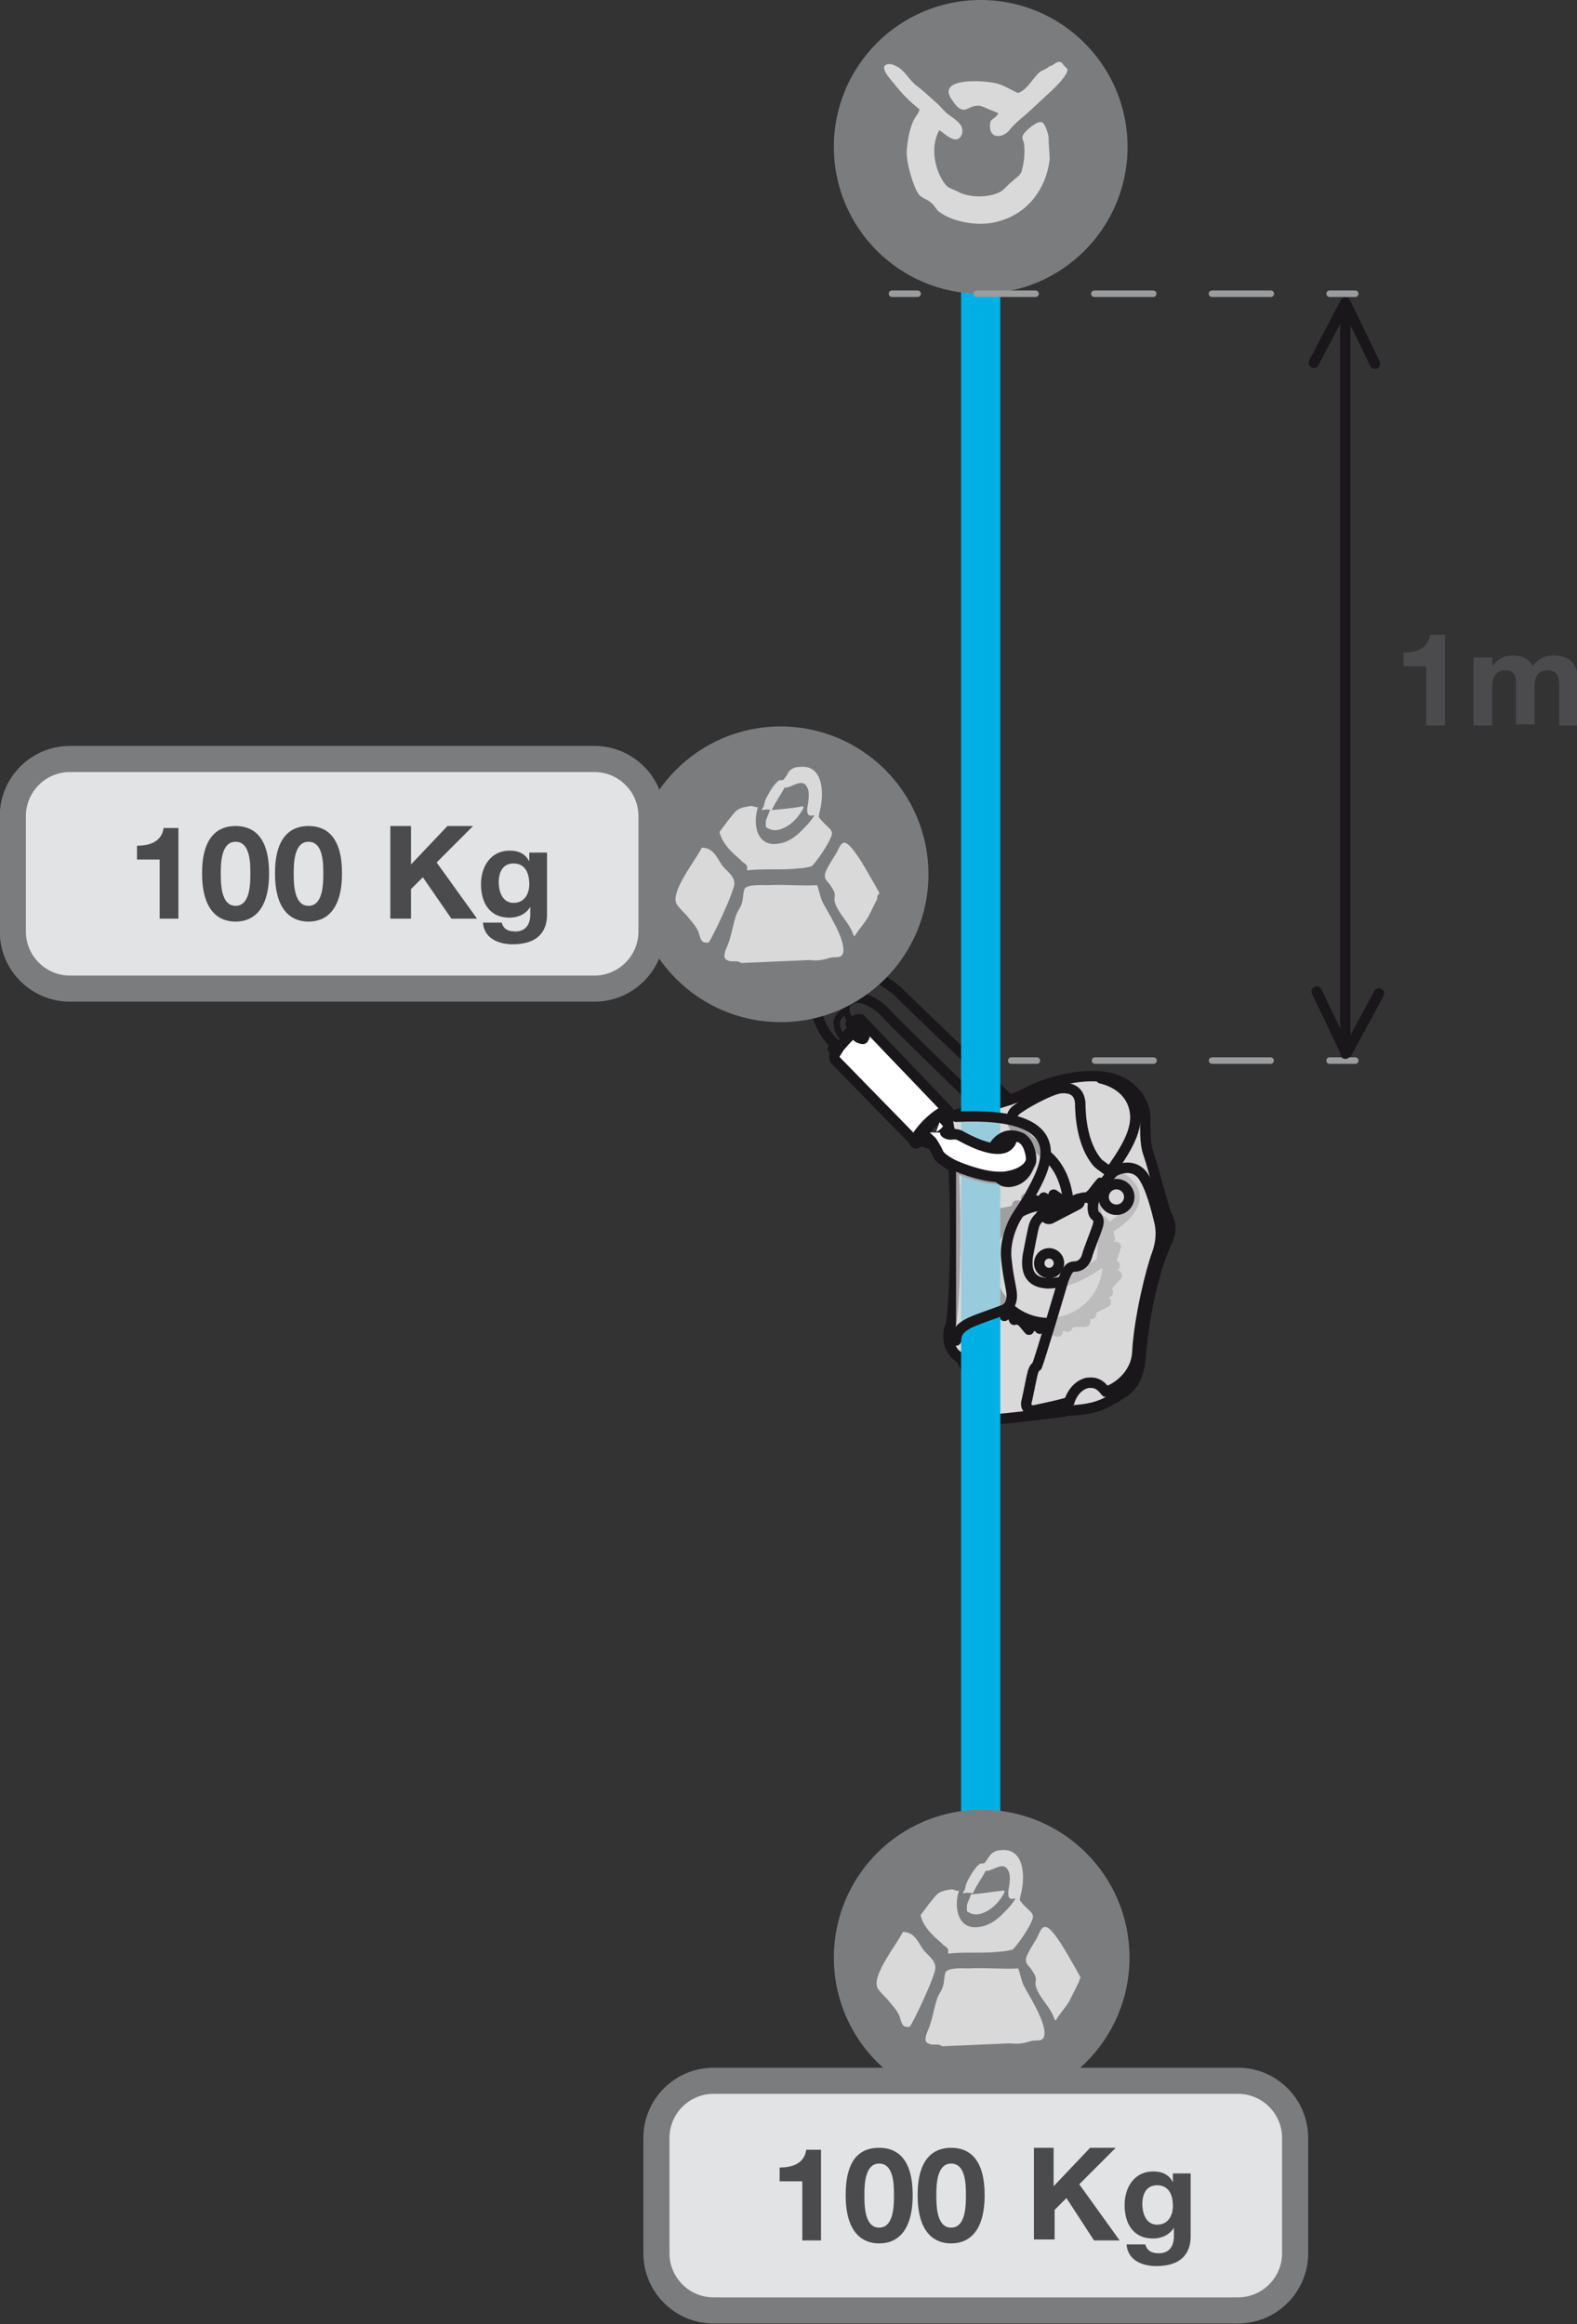 <?xml version="1.0" encoding="utf-8"?>
<!-- Generator: Adobe Illustrator 21.0.0, SVG Export Plug-In . SVG Version: 6.00 Build 0)  -->
<svg version="1.1" id="Calque_1" xmlns="http://www.w3.org/2000/svg" xmlns:xlink="http://www.w3.org/1999/xlink" x="0px" y="0px"
	 viewBox="0 0 160 235.8" style="enable-background:new 0 0 160 235.8;" xml:space="preserve">
<rect x="0" y="0" width="160" height="235.8" fill="#333333" stroke="none"/>
<style type="text/css">
	.st0{fill:none;stroke:#1A171B;stroke-width:1.06;stroke-linecap:round;stroke-linejoin:round;}
	.st1{fill:#D9D9D9;stroke:#1A171B;stroke-width:1.06;stroke-linecap:round;stroke-linejoin:round;}
	.st2{fill:#FFFFFF;stroke:#1A171B;stroke-width:1.06;stroke-linecap:round;stroke-linejoin:round;}
	.st3{fill:none;stroke:#1A171B;stroke-width:0.662;stroke-linecap:round;stroke-linejoin:round;}
	.st4{fill:#D9D9D9;fill-opacity:0.7;stroke:#1A171B;stroke-width:1.06;stroke-linecap:round;stroke-linejoin:round;}
	.st5{opacity:0.85;fill:#D9D9D9;}
	.st6{fill:none;stroke:#00B0E5;stroke-width:3.975;stroke-linecap:round;stroke-linejoin:round;stroke-miterlimit:10;}
	.st7{fill:#FFFFFF;stroke:#1A171B;stroke-width:1.06;stroke-miterlimit:10;}
	.st8{fill:#7B7C7E;}
	.st9{fill:#D9D9D9;}
	.st10{fill:#E2E3E4;stroke:#7B7C7E;stroke-width:2.65;stroke-miterlimit:10;}
	.st11{fill:#4B4B4D;}
	.st12{fill:none;stroke:#9B9C9E;stroke-width:0.662;stroke-linecap:round;stroke-linejoin:round;}
	.st13{fill:none;stroke:#9B9C9E;stroke-width:0.662;stroke-linecap:round;stroke-linejoin:round;stroke-dasharray:5.967,5.967;}
	.st14{fill:none;stroke:#9B9C9E;stroke-width:0.662;stroke-linecap:round;stroke-linejoin:round;stroke-dasharray:5.938,5.938;}
</style>
<path class="st0" d="M98.1,110.9c-2.9-2.8-7.8-7.6-8.2-8.1c-1-1.1-3-2.2-3.9-1.2"/>
<path class="st0" d="M86.3,107.7c-0.2,0-0.4-0.3-0.5-0.5c-0.4-0.5-0.9-1.1-1.5-1.7c-0.7-0.7-2.7-3.8-0.6-6.1c2-2.1,5.2-0.7,7.4,1.2
	c0.1,0.1,4.4,4.3,7.3,7"/>
<g>
	<g>
		<path class="st1" d="M96.3,114.5c-0.1-0.6-0.3-1.1,0.3-1.3c0.9-0.3,5.9-1.4,7.5-2.3c1.9-1.1,7.4-2.8,10.2-0.8c1,0.7,2,1.9,1.9,3.8
			c0,2.1,0.1,2.5,0.4,3.4c0.3,0.8,1.6,5.9,1.9,6.3c0.2,0.4,0.5,1.2-0.2,2.6c-0.7,1.4-2.1,5.6-2.6,11.7c-0.3,3-1.9,3.4-2.4,3.8
			c-0.1,0.1-0.3,0.2-0.4,0.2c-1.3,0.9-2.7,1.1-4.2,1.2c-0.4,0-0.1-0.1-0.7,0.1c-0.6,0.1-6.4,0.8-7.2,0.8c-0.8,0-1.4,0.1-1.7-1.3
			c-0.3-1.4-0.9-4.4-1.9-5.1c-1.1-0.7-1.1-2.4-0.8-3C97,133.1,97.2,118.2,96.3,114.5z"/>
		<path class="st1" d="M111.7,109.4c1.3,0.3,3.4,1.3,3.5,3.9c0,2.8-2.8,5.5-4.1,8"/>
	</g>
	<path class="st1" d="M118.5,123.5c-0.5-0.6-1-0.5-1-0.5"/>
	<path class="st1" d="M117.6,123.6c0,0,0.8,0.5,0.7,1.2"/>
</g>
<g>
	<g>
		<g>
			<polygon class="st2" points="107.4,122.1 106.9,121.2 108.2,122.1 			"/>
		</g>
		<g>
			<polygon class="st2" points="106.4,122.3 105.9,121.5 107.2,122.4 			"/>
		</g>
		<g>
			<polygon class="st2" points="104.8,122.2 104.1,121.6 105.6,121.9 			"/>
		</g>
		<g>
			<polygon class="st2" points="104,122.8 103.2,122.3 104.8,122.5 			"/>
		</g>
		<g>
			<polygon class="st2" points="102.5,123.4 101.6,123.1 103.1,122.8 			"/>
		</g>
		<g>
			<polygon class="st2" points="102,124.3 101.1,124.1 102.6,123.7 			"/>
		</g>
		<g>
			<polygon class="st2" points="100.9,125.4 100,125.5 101.2,124.6 			"/>
		</g>
		<g>
			<polygon class="st2" points="100.8,126.4 99.9,126.6 101.1,125.6 			"/>
		</g>
		<g>
			<polygon class="st2" points="100.2,127.9 99.4,128.4 100.2,127 			"/>
		</g>
		<g>
			<polygon class="st2" points="100.6,128.8 99.8,129.4 100.5,128 			"/>
		</g>
		<g>
			<polygon class="st2" points="100.6,130.4 100.1,131.2 100.3,129.7 			"/>
		</g>
		<g>
			<polygon class="st2" points="101.4,131.2 100.9,132 101,130.4 			"/>
		</g>
		<g>
			<polygon class="st2" points="102,132.6 101.9,133.5 101.4,132 			"/>
		</g>
		<g>
			<polygon class="st2" points="103,133 102.9,133.9 102.3,132.4 			"/>
		</g>
		<g>
			<polygon class="st2" points="104.2,134 104.4,134.9 103.4,133.7 			"/>
		</g>
		<g>
			<polygon class="st2" points="105.2,133.9 105.5,134.8 104.4,133.7 			"/>
		</g>
		<g>
			<polygon class="st2" points="106.7,134.4 107.3,135.1 105.9,134.5 			"/>
		</g>
		<g>
			<polygon class="st2" points="107.7,133.9 108.3,134.6 106.9,134.1 			"/>
		</g>
		<g>
			<polygon class="st2" points="109.2,133.7 110.1,134.1 108.5,134.1 			"/>
		</g>
		<g>
			<polygon class="st2" points="109.9,132.9 110.7,133.3 109.2,133.4 			"/>
		</g>
		<g>
			<polygon class="st2" points="111.2,132.1 112.2,132.1 110.8,132.8 			"/>
		</g>
		<g>
			<polygon class="st2" points="111.5,131.1 112.4,131.1 111.1,131.8 			"/>
		</g>
		<g>
			<polygon class="st2" points="112.4,129.8 113.3,129.4 112.2,130.6 			"/>
		</g>
		<g>
			<polygon class="st2" points="112.2,128.8 113.1,128.4 112.1,129.6 			"/>
		</g>
		<g>
			<polygon class="st2" points="112.5,127.2 113.2,126.5 112.7,128 			"/>
		</g>
		<g>
			<polygon class="st2" points="112,126.3 112.6,125.6 112.2,127.1 			"/>
		</g>
		<g>
			<polygon class="st2" points="111.6,124.8 111.9,123.9 112.1,125.5 			"/>
		</g>
		<g>
			<polygon class="st2" points="110.7,124.2 111,123.3 111.3,124.9 			"/>
		</g>
		<g>
			<polygon class="st2" points="109.8,123 109.7,122.1 110.5,123.4 			"/>
		</g>
		<g>
			<polygon class="st2" points="108.8,122.8 108.6,121.9 109.5,123.2 			"/>
		</g>
	</g>
	
		<ellipse transform="matrix(0.96 -0.28 0.28 0.96 -31.662 34.96)" class="st1" cx="106.4" cy="128.2" rx="6.4" ry="6.4"/>
	
		<ellipse transform="matrix(0.96 -0.28 0.28 0.96 -31.654 34.95)" class="st3" cx="106.4" cy="128.2" rx="5.8" ry="5.8"/>
</g>
<g>
	<path class="st1" d="M112.3,127.9l0.2-3.3c0,0,2.7-1.5,2.6-3.2c0-1.6-2.4-2.4-2.4-2.4c-0.2-0.2-1.1-0.8-1.3-1
		c-1.6-1.8-1.8-4.8-1.8-6.1c-0.1-1.2-0.9-1.6-2-1.5c-1,0.1-3.8,1.6-4.6,2.3c-0.7,0.7-0.2,1.5,0.1,1.8c0.3,0.3,2.6,2.3,3.2,2.8
		c1.8,1.6,2,4,2.1,4.5"/>
	<g>
		<path class="st3" d="M111.6,119.8c-0.4,0.4-0.9,1.2-1.1,1.3c-0.1,0.1-0.2,0.2-0.3,0.3c0.1,0,0.2,0,0.2,0c0.6,0.4,0.7,0.5,0.8,0.5"
			/>
		<path class="st1" d="M111.7,123.8c-0.4-0.2-0.6-1.1-0.5-1.7c0,0,0-0.1,0-0.1c-0.1-0.1-0.3-0.2-0.8-0.5c0,0-0.1,0-0.2,0
			c-0.2,0-0.4,0-0.6,0.1c0,0-0.1,0-0.1,0c-0.1,0-0.2,0.1-0.3,0.1c0,0,0,0.1,0,0.1c-0.1,0.1-0.3,0.1-0.4,0.2c0.1,0.1,0,0,0-0.1
			c-0.1,0-0.2,0.1-0.2,0.1c0,0,0,0.1,0,0.1c-0.1,0.1-0.3,0.1-0.4,0.2c0.1,0.1,0,0,0-0.1c-0.1,0-0.2,0.1-0.3,0.1c0,0,0,0.1,0,0.1
			c-0.1,0.1-0.3,0.1-0.4,0.2c0.1,0.1,0,0-0.1-0.1c-0.1,0-0.2,0.1-0.2,0.1c0,0,0,0.1,0,0.1c-0.1,0.1-0.3,0.1-0.4,0.2
			c0.1,0.1,0,0,0-0.1c-0.1,0-0.2,0.1-0.2,0.1c0,0,0,0.1,0,0.1c-0.2,0.1-0.3,0.1-0.4,0.2c0.1,0.1,0,0-0.1-0.1
			c-0.1,0.1-0.2,0.1-0.3,0.1c-0.1,0-0.1,0.1-0.2,0.1c0.1,0.1,0.1,0.2,0,0.1c-0.3,0.2-0.6,0.6-0.7,1c-0.1,0.3-0.5,2.4-0.6,2.9
			c-0.2,1.3-0.1,2.8,2,2.9c1,0,2.3-0.3,3.4-0.9c0.8-0.4,1.6-0.9,2.1-1.3c0,0,0,0,0,0c0-0.5,0.2-2.6,0.2-3.3
			C112.2,124.3,112.1,124,111.7,123.8z"/>
		<g>
			<g>
				<path class="st3" d="M106.7,123.8c0.2-0.1,2.5-1.3,2.7-1.4c0.2-0.1,0.4-0.3,0.3-0.6c-0.1-0.1-0.1-0.2-0.2-0.3
					c-0.1,0-0.2,0.1-0.3,0.1c0.1,0.1,0.1,0.3,0.2,0.3c0.1,0.2-0.3,0.3-0.4,0.2c0-0.1-0.1-0.2-0.2-0.3c-0.1,0-0.2,0.1-0.2,0.1
					c0.1,0.1,0.1,0.3,0.2,0.3c0.1,0.2-0.3,0.3-0.4,0.2c0-0.1-0.1-0.2-0.2-0.3c-0.1,0-0.2,0.1-0.3,0.1c0.1,0.1,0.1,0.2,0.2,0.3
					c0.1,0.2-0.3,0.3-0.4,0.2c0-0.1-0.1-0.2-0.2-0.3c-0.1,0-0.2,0.1-0.2,0.1c0.1,0.1,0.1,0.2,0.1,0.3c0.1,0.2-0.3,0.3-0.4,0.2
					c0-0.1-0.1-0.2-0.2-0.3c-0.1,0-0.2,0.1-0.2,0.1c0.1,0.1,0.1,0.2,0.1,0.3c0.1,0.2-0.3,0.3-0.4,0.2c0-0.1-0.1-0.2-0.2-0.3
					c-0.1,0.1-0.2,0.1-0.3,0.1c-0.1,0-0.1,0.1-0.2,0.1c0.1,0.2,0.2,0.3,0.3,0.4C106.1,123.9,106.5,123.9,106.7,123.8z"/>
				<path class="st3" d="M106.3,123.4c0.1,0.2,0.5,0,0.4-0.2c0-0.1,0-0.1-0.1-0.2c-0.2,0.1-0.3,0.1-0.4,0.2
					C106.2,123.3,106.2,123.4,106.3,123.4z"/>
				<path class="st3" d="M106.9,123.1c0.1,0.2,0.5,0,0.4-0.2c0-0.1,0-0.1-0.1-0.2c-0.1,0.1-0.3,0.1-0.4,0.2
					C106.9,123,106.9,123.1,106.9,123.1z"/>
				<path class="st3" d="M107.6,122.8c0.1,0.2,0.5,0,0.4-0.2c0-0.1,0-0.1-0.1-0.2c-0.1,0.1-0.3,0.1-0.4,0.2
					C107.5,122.7,107.6,122.7,107.6,122.8z"/>
				<path class="st3" d="M108.3,122.5c0.1,0.2,0.5,0,0.4-0.2c0-0.1,0-0.1-0.1-0.2c-0.1,0.1-0.3,0.1-0.4,0.2
					C108.2,122.4,108.2,122.4,108.3,122.5z"/>
				<path class="st3" d="M108.9,122.2c0.1,0.2,0.5,0,0.4-0.2c0-0.1,0-0.1-0.1-0.2c-0.1,0.1-0.3,0.1-0.4,0.2
					C108.9,122,108.9,122.1,108.9,122.2z"/>
			</g>
		</g>
	</g>
	<ellipse transform="matrix(0.972 -0.235 0.235 0.972 -27.108 28.548)" class="st0" cx="106.4" cy="128.2" rx="1" ry="1"/>
</g>
<g>
	<g>
		<path class="st4" d="M102.4,119.9c-0.3,0-0.5,0-0.8-0.1c-0.6-0.4-1-1.1-1.1-1.9c-0.1-1.4,0.8-2.5,2-2.6c0.5,0,0.9,0.1,1.3,0.3
			c0.4,0.4,0.6,1,0.7,1.6C104.7,118.6,103.7,119.8,102.4,119.9z"/>
	</g>
</g>
<path class="st0" d="M100.5,109.7c1,1,1.7,1.7,1.9,1.9"/>
<path class="st0" d="M102.1,116.2"/>
<path class="st0" d="M104.4,114.2"/>
<g>
	<g>
		<g>
			<path class="st5" d="M111.4,124.3c0.1-0.4,0.1-0.7-0.3-1c-0.3-0.3-0.3-1.2,0-1.8c0.3-0.6,1.5-2.4,2-2.7c0.6-0.3,1.9-0.7,2.8,0.4
				c0.9,1.2,1.5,3.8,1.7,4.6c0.3,1.1,0.2,2.3-0.2,3.4c-0.6,1.6-1.8,6.4-2,9.9c-0.1,2.6-2.4,3.9-3.2,4.1c-0.6-0.8-1.1-1-1.9-0.9
				c-1.2,0.3-1.7,1.5-1.8,1.9c-0.2,0.2-3.2,0.8-3.6,0.9c-0.4,0-1-0.2-0.7-1.1c0.2-0.9,0.5-2.5,0.6-2.8c0.1-0.3,0.2-0.5,0.4-0.6
				c0.3-0.7,2.5-8.1,2.7-8.8c0.3-0.7,0.5-1.3,1.1-1.3c0.6,0,1.1-0.4,1.3-1.1C110.4,126.9,111.2,125,111.4,124.3z"/>
			<path class="st0" d="M111.4,124.3c0.1-0.4,0.1-0.7-0.3-1c-0.3-0.3-0.3-1.2,0-1.8c0.3-0.6,1.5-2.4,2-2.7c0.6-0.3,1.9-0.7,2.8,0.4
				c0.9,1.2,1.5,3.8,1.7,4.6c0.3,1.1,0.2,2.3-0.2,3.4c-0.6,1.6-1.8,6.4-2,9.9c-0.1,2.6-2.4,3.9-3.2,4.1c-0.6-0.8-1.1-1-1.9-0.9
				c-1.2,0.3-1.7,1.5-1.8,1.9c-0.2,0.2-3.2,0.8-3.6,0.9c-0.4,0-1-0.2-0.7-1.1c0.2-0.9,0.5-2.5,0.6-2.8c0.1-0.3,0.2-0.5,0.4-0.6
				c0.3-0.7,2.5-8.1,2.7-8.8c0.3-0.7,0.5-1.3,1.1-1.3c0.6,0,1.1-0.4,1.3-1.1C110.4,126.9,111.2,125,111.4,124.3z"/>
		</g>
		
			<ellipse transform="matrix(4.667990e-02 -0.999 0.999 4.667990e-02 -13.397 228.949)" class="st1" cx="113.3" cy="121.5" rx="1.3" ry="1.3"/>
	</g>
</g>
<line class="st6" x1="99.5" y1="14.9" x2="99.5" y2="195.9"/>
<path class="st0" d="M95.9,114.9c0.1,0.1,0.3,0.2,0.5,0.2c0.2,0,0.6-0.1,1,0.1c0.7,0.4,3.3,1.8,4.6,1.2c0.6-0.3,0.7-0.8,0.6-1.1"/>
<path class="st0" d="M93.6,115.1c0.2,0.2,0.8,0.8,1,1c0.1,0.2,0.4,0.6,0.6,1.1c0.1,0.3,0.8,0.7,1.2,1c0.4,0.3,3.2,1.4,4.9,1.4
	c0.2,0,0.3,0,0.5,0c1.1-0.1,2.5-0.6,2.8-1.6"/>
<path class="st3" d="M85.6,102.7c-0.2,0.1-0.7,0.5-0.7,1.1c0,0.4,0.1,0.8,0.4,1.2c0.2,0.2,1.2,1.4,1.8,2"/>
<path class="st3" d="M88.1,105.5l-0.9-0.9c-0.2-0.2-0.7-0.3-0.9-0.2c-0.3,0.2-0.5,0.4-0.6,0.7c0,0.2,0,0.3,0.2,0.6"/>
<path class="st0" d="M93.4,115.4c0.1,0.1,0.6,0.8,1,0.5"/>
<g>
	<path class="st2" d="M87.3,104.9c-0.2-0.2-0.5-0.3-0.6-0.2c0,0-0.1,0.1-0.1,0.1c0,0.2,0.1,0.3,0.2,0.5c0.2,0.2,0.4,0.3,0.5,0.3
		c0.1,0,0.1,0,0.1-0.1C87.5,105.4,87.5,105.1,87.3,104.9z"/>
</g>
<g>
	<path class="st3" d="M86.6,104.2c0,0,0,0-0.2-0.3c-0.3-0.6-1-1.8-0.1-2.6c0.2-0.2,0.3-0.2,0.4-0.2"/>
	<polygon class="st2" points="86.3,103.9 87.3,104.9 87.5,104.7 86.5,103.7 	"/>
	<path class="st2" d="M84.7,106.2l-0.2,0.2l0.3,0.3c0-0.1,0.1-0.2,0.2-0.3L84.7,106.2z"/>
	<path class="st2" d="M84.9,106.1l-0.2,0.1l0.3,0.3c0,0,0.1-0.1,0.1-0.2L84.9,106.1z"/>
	<path class="st2" d="M87.3,103.4c-0.4,0-0.6,0.1-0.8,0.3l1,1c0,0,0,0,0,0c-0.1,0-0.2,0.7-0.3,0.6c-0.2,0-0.6-0.6-0.7-0.5
		c-0.4,0.3,0.2-0.2-0.2,0.2c-0.1,0.1-0.3,0.3-0.4,0.4c-0.3,0.3-0.6,0.7-0.8,0.9c0,0.1-0.1,0.1-0.1,0.2c0,0,0,0,0,0
		c-0.1,0.1-0.1,0.2-0.2,0.3c-0.1,0.2-0.2,0.3-0.1,0.7L93,116c-0.2-0.4,0.4-1.2,1.2-2c0.8-0.8,1.6-1.3,2-1.3L87.3,103.4z"/>
</g>
<path class="st0" d="M93.6,115.7c-0.4,0.2-0.6,0.3-0.7,0.3l-0.1-0.1c-0.1-0.1,0.4-1,1.3-1.9c0.9-0.9,1.8-1.4,1.9-1.3l0,0
	c0.1,0.1-0.1,0.4-0.4,0.8"/>
<path class="st0" d="M93.6,115.6c-0.1,0.1-0.2,0.1-0.2,0.1l0,0c0,0,0-0.1,0.1-0.2"/>
<path class="st0" d="M93.4,115.4c0.1-0.3,0.5-0.8,0.9-1.2c0.7-0.7,1.4-1.1,1.4-1l0,0c0,0,0,0.1-0.1,0.3"/>
<path class="st2" d="M87.5,104.7c-0.2-0.2-0.5-0.3-0.6-0.2c0,0-0.1,0.1-0.1,0.1c0,0.1,0.1,0.3,0.2,0.5c0.2,0.2,0.4,0.3,0.5,0.3
	c0.1,0,0.1,0,0.1-0.1C87.8,105.2,87.7,104.9,87.5,104.7z"/>
<path class="st0" d="M95.9,114.9c0.1,0.1,0.3,0.2,0.5,0.2c0.2,0,0.6-0.1,1,0.1c0.7,0.4,3.3,1.8,4.6,1.2c0.6-0.3,0.7-0.8,0.6-1.1"/>
<path class="st0" d="M93.6,115.1c0.2,0.2,0.8,0.8,1,1c0.1,0.2,0.4,0.6,0.6,1.1c0.1,0.3,0.8,0.7,1.2,1c0.4,0.3,3.2,1.4,4.9,1.4
	c0.2,0,0.3,0,0.5,0c1.1-0.1,2.5-0.6,2.8-1.6"/>
<path class="st2" d="M95.5,113.3l0.3,0.3c0.2,0.2,0.6,0.6,0.3,1c-0.4,0.5-0.9,0.8-1.3,0.8"/>
<path class="st4" d="M97,136c0-0.9,0.5-1.3,1.2-1.7c0.7-0.4,2.9-1.1,3.6-1.4c0.6-0.2,1-0.9,0.8-2c-0.1-0.7-0.3-1.3-0.5-3.2
	c-0.2-1.9,0.7-3.8,1.2-4.5c0.5-0.8,0.9-1.3,1.3-2.1c1.3-2.4,4.9-8.4-7.6-7.8"/>
<path class="st7" d="M102.4,119.9c1.3-0.1,2.2-1.3,2.1-2.7c-0.1-0.6-0.3-1.2-0.7-1.6c-0.4-0.3-0.8-0.4-1.3-0.4
	c-1.2,0.1-2.1,1.3-2,2.6c0.1,0.8,0.5,1.5,1.1,1.9C101.9,119.9,102.2,119.9,102.4,119.9z"/>
<path class="st2" d="M95.9,114.9c0.1,0.1,0.3,0.2,0.5,0.2c0.2,0,0.6-0.1,1,0.1c0.7,0.4,3.3,1.8,4.6,1.2c0.6-0.3,0.7-0.8,0.6-1.1
	c0,0,0.7,0,0.9,0.1c0.3,0.1,0.7,0.5,0.9,1.1c0.3,0.8,0.2,1.3,0.2,1.3c-0.3,1-1.7,1.5-2.8,1.6c-0.2,0-0.4,0-0.5,0
	c-1.7,0-4.5-1.1-4.9-1.4c-0.4-0.2-1.1-0.7-1.2-1c-0.2-0.5-0.5-0.9-0.6-1.1c-0.1-0.2-0.8-0.7-1-1"/>
<g>
	<ellipse class="st8" cx="99.5" cy="14.9" rx="14.9" ry="14.9"/>
	<path class="st9" d="M107.3,6.3c0.3-0.1,0.5,0.1,0.6,0.3c0.1,0.1,0.3,0.3,0.4,0.4c0.1,0.6-1.3,1.9-1.6,2.2
		c-0.9,0.8-1.7,1.6-2.6,2.4c-0.6,0.5-1.1,0.9-1.6,1.5c-0.7,1-2.4,1.1-2-0.8c0.1-0.2,0.6-0.4,0.8-0.8c-0.4-0.2-1-0.4-1.4-0.6
		c-1.7-0.8-1.9,1.5-3.4-0.9c-1.3-2,2.7-1.9,4.3-1.6c0.7,0.1,1.4,0.5,2,0.8c0.2,0.1,0.5,0.3,0.6,0.2c0,0,0,0,0,0
		c0.9-0.4,1.4-1.5,2.1-2.1c0.3-0.2,0.7-0.3,1-0.6C106.8,6.7,107,6.4,107.3,6.3z"/>
	<path class="st9" d="M90.2,6.5c0.3,0,0.5,0.1,0.7,0.2c0.9,0.4,1.3,1.4,2.1,2c0.8,0.6,1.5,1.3,2.2,1.9c0.3,0.3,0.6,0.7,1,1
		c0.4,0.3,0.9,0.6,1.2,1c0.2,0.2,0.3,0.6,0.2,1c-0.5,1.3-1.8-0.1-2.3-0.4c-1,1.8-0.4,4.2,0.6,5.5c0.3,0.4,0.8,0.5,1.2,0.7
		c1.2,0.7,3.3,0.7,4.5,0c0.4-0.3,0.7-0.7,1.1-1c0.4-0.4,0.9-0.6,1-1.2c0.2-0.7,0.3-1.7,0.2-2.6c0-0.2-0.3-0.6-0.1-0.9
		c0.1-0.3,1.4-1.5,1.9-1.3c0.3,0.1,0.5,0.8,0.6,1.1c0.1,0.2,0.1,0.7,0.1,0.9c0,0,0,0.2,0,0.1c0,0,0.1,1.4,0.1,1.7
		c-0.4,3.1-2.3,5.4-5,6.2c-2.1,0.7-4.9,0.1-6.2-0.9c-0.3-0.2-0.5-0.7-0.8-0.9c-0.4-0.4-1-0.5-1.3-0.9c-0.5-0.7-1.3-3.2-1.2-4.5
		c0.1-1.1,0.3-2.2,0.7-3c0.2-0.4,0.5-0.7,0.6-1.1c-1-0.8-1.8-1.6-2.5-2.5C90.5,8.2,88.9,6.6,90.2,6.5z"/>
</g>
<g>
	<g>
		<circle class="st8" cx="99.6" cy="198.6" r="15"/>
	</g>
	<g>
		<g>
			<path class="st9" d="M101.8,191.8c0.2,0,0.1,0.2,0.1,0.2c-0.5,1-1.5,2-2.6,2.2c-0.5,0.1-0.9-0.1-1.2-0.3c0,0,0-0.4,0-0.6
				c0.1-0.4,0.3-0.7,0.4-1.1C99.6,192.1,100.9,191.9,101.8,191.8z"/>
			<g>
				<path class="st9" d="M101.6,187.7c2.1-0.2,2.5,2.2,2,4.4c-0.1,0.3-0.1,0.6-0.2,0.9c0-1-1.2,0.4-1.1-1.1c0.1-0.6,0.3-1.6,0-2.1
					c-0.5-1.1-1.6,0.1-2.3,0c-0.4,0.8-0.9,1.4-1.3,2.3c-0.3-0.1-0.7-0.1-1,0c0-0.1,0.1-0.3,0.2-0.4c0.1-0.6,0.2-0.8,0.5-1.3
					c0.2-0.4,0.7-1.1,1-1.3c0.2-0.1,0.4,0,0.5-0.1c0.1-0.1,0.2-0.3,0.3-0.4C100.5,188,101,187.7,101.6,187.7z"/>
				<path class="st9" d="M96.4,191.7c0.4-0.1,0.5,0.2,0.9,0.1c-0.6,1.9,0,4,2,3.7c1-0.1,1.8-0.7,2.4-1.3c0.6-0.6,1.2-1.2,1.6-2.1
					c-0.1,0.6,0.6,1.2,0.9,1.5c0.2,0.2,0.6,0.5,0.6,0.8c0.1,0.6-1.8,3.3-2.1,3.4c-0.4,0.1-0.9,0.2-1.3,0.2c-1.6,0.2-3.5,0-5.2,0.2
					c0-0.1,0-0.3,0-0.4c-0.1-0.3-0.5-0.4-0.6-0.6c-0.8-0.7-1.9-1.6-2.2-2.9c0.3-0.4,0.6-0.8,0.9-1.2C95,192.3,95,191.9,96.4,191.7z"
					/>
				<path class="st9" d="M106,195.5c0.8-0.2,2.8,3.7,3.3,4.5c0,0.1,0.4,0.6,0.3,0.7c-0.1,0.1-0.1,0.4-0.2,0.5
					c-0.3,0.6-0.6,1.2-0.9,1.8c-0.4,0.7-1,1.3-1.4,2c-0.2-0.2-0.2-0.5-0.4-0.8c-0.4-0.8-1.4-1.8-1.6-2.7c-0.1-0.2,0-0.4,0-0.7
					c0-0.3-0.2-0.6-0.4-0.9c-0.2-0.4-0.7-0.6-0.6-1.2c0-0.3,0.8-1.6,1-1.9C105.4,196.3,105.6,195.5,106,195.5z"/>
				<path class="st9" d="M91.6,196c1.1,0,1.5,0.9,2,1.7c0.4,0.6,1.3,1.1,1.3,1.9c0.1,0.7-2.4,5.9-2.6,6c-0.1,0.1-0.4,0-0.5,0
					c-0.4-0.2-0.4-0.8-0.6-1.2c-0.3-0.6-0.8-1.1-1.2-1.6c-0.2-0.2-1-1-1-1.2C88.5,200.3,91.1,197.1,91.6,196z"/>
				<path class="st9" d="M102.5,207.3c0.8,0.1,1.4,0,2-0.2c0.6-0.2,1.1,0.1,1.4-0.4c0.5-1.3-1.7-4.5-2.1-5.4
					c-0.2-0.5-0.3-1.1-0.5-1.6c-1.5,0.1-3.4-0.1-5,0c-0.5,0-1.9-0.1-2.3,0.3c-0.2,0.2-0.2,1.1-0.3,1.4c-0.1,0.5-0.4,0.8-0.6,1.3
					c-0.4,1.2-0.5,2.3-1,3.4c-0.1,0.2-0.2,0.5-0.2,0.8c0,0.3,0.2,0.4,0.5,0.5c0.5,0.1,0.8-0.1,1.2,0.2L102.5,207.3z"/>
			</g>
		</g>
	</g>
	<path class="st10" d="M131.4,228.6c0,3.2-2.6,5.8-5.8,5.8H72.4c-3.2,0-5.8-2.6-5.8-5.8v-11.7c0-3.2,2.6-5.8,5.8-5.8h53.2
		c3.2,0,5.8,2.6,5.8,5.8V228.6z"/>
	<g>
		<g>
			<path class="st11" d="M83.3,227.3h-1.9v-6h-2.3v-1.4c1.3,0,2.5-0.4,2.7-1.8h1.5V227.3z"/>
			<path class="st11" d="M89.2,217.9c1.9,0,3.4,1.2,3.4,4.8c0,3.7-1.6,4.9-3.4,4.9c-1.8,0-3.4-1.2-3.4-4.9
				C85.8,219,87.3,217.9,89.2,217.9z M89.2,226c1.5,0,1.5-2.3,1.5-3.3c0-1,0-3.2-1.5-3.2c-1.5,0-1.5,2.3-1.5,3.2
				C87.7,223.7,87.7,226,89.2,226z"/>
			<path class="st11" d="M96.5,217.9c1.9,0,3.4,1.2,3.4,4.8c0,3.7-1.6,4.9-3.4,4.9c-1.8,0-3.4-1.2-3.4-4.9
				C93.1,219,94.7,217.9,96.5,217.9z M96.5,226c1.5,0,1.5-2.3,1.5-3.3c0-1,0-3.2-1.5-3.2c-1.5,0-1.5,2.3-1.5,3.2
				C95,223.7,95,226,96.5,226z"/>
			<path class="st11" d="M104.8,217.9h2.1v3.9l3.7-3.9h2.6l-3.7,3.7l4.1,5.7H111l-2.8-4.3l-1.2,1.2v3h-2.1V217.9z"/>
			<path class="st11" d="M120.8,226.9c0,1.1-0.4,3-3.5,3c-1.4,0-2.9-0.6-3-2.2h1.9c0.2,0.7,0.7,0.9,1.4,0.9c1,0,1.5-0.7,1.5-1.7
				v-0.9h0c-0.4,0.7-1.2,1.1-2.1,1.1c-2.1,0-2.9-1.6-2.9-3.4c0-1.8,1-3.4,2.9-3.4c0.9,0,1.6,0.3,2,1.1h0v-0.9h1.8V226.9z M119,223.8
				c0-1.1-0.4-2.1-1.6-2.1c-1.1,0-1.5,0.9-1.5,1.9c0,1,0.4,2.1,1.5,2.1C118.5,225.7,119,224.8,119,223.8z"/>
		</g>
	</g>
</g>
<polyline class="st0" points="133.3,36.8 136.5,30.7 139.5,36.9 "/>
<polyline class="st0" points="139.9,100.8 136.6,106.9 133.6,100.6 "/>
<g>
	<g>
		<line class="st12" x1="90.5" y1="29.8" x2="93.1" y2="29.8"/>
		<line class="st13" x1="99.1" y1="29.8" x2="131.9" y2="29.8"/>
		<line class="st12" x1="134.9" y1="29.8" x2="137.5" y2="29.8"/>
	</g>
</g>
<g>
	<g>
		<line class="st12" x1="102.6" y1="107.6" x2="105.2" y2="107.6"/>
		<line class="st14" x1="111.1" y1="107.6" x2="131.9" y2="107.6"/>
		<line class="st12" x1="134.9" y1="107.6" x2="137.5" y2="107.6"/>
	</g>
</g>
<line class="st0" x1="136.5" y1="30.7" x2="136.5" y2="106.9"/>
<g>
	<g>
		<path class="st11" d="M146.6,73.6h-1.9v-6h-2.3v-1.4c1.3,0,2.5-0.4,2.7-1.8h1.5V73.6z"/>
		<path class="st11" d="M149.6,66.7h1.8v0.9h0c0.5-0.7,1.2-1.1,2.1-1.1c0.9,0,1.6,0.3,2,1.1c0.4-0.6,1.1-1.1,2.1-1.1
			c1.5,0,2.5,0.7,2.5,2.5v4.6h-1.9v-3.9c0-0.9-0.1-1.7-1.2-1.7c-1.1,0-1.3,0.9-1.3,1.7v3.8h-1.9v-3.8c0-0.8,0.1-1.7-1.1-1.7
			c-0.4,0-1.3,0.2-1.3,1.6v4h-1.9V66.7z"/>
	</g>
</g>
<g>
	<g>
		<circle class="st8" cx="79.2" cy="88.7" r="15"/>
	</g>
	<g>
		<g>
			<path class="st9" d="M81.4,81.8c0.2,0,0.1,0.2,0.1,0.2c-0.5,1-1.5,2-2.6,2.2c-0.5,0.1-0.9-0.1-1.2-0.3c0,0,0-0.4,0-0.6
				c0.1-0.4,0.3-0.7,0.4-1.1C79.2,82.1,80.5,82,81.4,81.8z"/>
			<g>
				<path class="st9" d="M81.2,77.8c2.1-0.2,2.5,2.2,2,4.4c-0.1,0.3-0.1,0.6-0.2,0.9c0-1-1.2,0.4-1.1-1.1c0.1-0.6,0.3-1.6,0-2.1
					c-0.5-1.1-1.6,0.1-2.3,0c-0.4,0.8-0.9,1.4-1.3,2.3c-0.3-0.1-0.7-0.1-1,0c0-0.1,0.1-0.3,0.2-0.4c0.1-0.6,0.2-0.8,0.5-1.3
					c0.2-0.4,0.7-1.1,1-1.3c0.2-0.1,0.4,0,0.5-0.1c0.1-0.1,0.2-0.3,0.3-0.4C80.1,78,80.6,77.8,81.2,77.8z"/>
				<path class="st9" d="M76,81.8c0.4-0.1,0.5,0.1,0.9,0.1c-0.6,1.9,0,4,2,3.7c1-0.1,1.8-0.7,2.4-1.3c0.6-0.6,1.2-1.2,1.6-2.1
					c-0.1,0.6,0.6,1.2,0.9,1.5c0.2,0.2,0.6,0.5,0.6,0.8c0.1,0.6-1.8,3.3-2.1,3.4c-0.4,0.1-0.9,0.2-1.3,0.2c-1.6,0.2-3.5,0-5.2,0.2
					c0-0.1,0-0.3,0-0.4c-0.1-0.3-0.5-0.4-0.6-0.6c-0.8-0.7-1.9-1.6-2.2-2.9c0.3-0.4,0.6-0.8,0.9-1.2C74.6,82.4,74.6,82,76,81.8z"/>
				<path class="st9" d="M85.6,85.5c0.8-0.2,2.8,3.7,3.3,4.5c0,0.1,0.4,0.6,0.3,0.7C89,90.8,89,91,89,91.2c-0.3,0.6-0.6,1.2-0.9,1.8
					c-0.4,0.7-1,1.3-1.4,2c-0.2-0.2-0.2-0.5-0.4-0.8c-0.4-0.8-1.4-1.8-1.6-2.7c-0.1-0.2,0-0.4,0-0.7c0-0.3-0.2-0.6-0.4-0.9
					c-0.2-0.4-0.7-0.6-0.6-1.2c0-0.3,0.8-1.6,1-1.9C85,86.4,85.2,85.6,85.6,85.5z"/>
				<path class="st9" d="M71.2,86c1.1,0,1.5,0.9,2,1.7c0.4,0.6,1.3,1.1,1.3,1.9c0.1,0.7-2.4,5.9-2.6,6c-0.1,0.1-0.4,0-0.5,0
					c-0.4-0.2-0.4-0.8-0.6-1.2c-0.3-0.6-0.8-1.1-1.2-1.6c-0.2-0.2-1-1-1-1.2C68.1,90.3,70.7,87.1,71.2,86z"/>
				<path class="st9" d="M82.1,97.4c0.8,0.1,1.4,0,2-0.2c0.6-0.2,1.1,0.1,1.4-0.4c0.5-1.3-1.7-4.5-2.1-5.4c-0.2-0.5-0.3-1.1-0.5-1.6
					c-1.5,0.1-3.4-0.1-5,0c-0.5,0-1.9-0.1-2.3,0.3c-0.2,0.2-0.2,1.1-0.3,1.4c-0.1,0.5-0.4,0.8-0.6,1.3c-0.4,1.2-0.5,2.3-1,3.4
					c-0.1,0.2-0.2,0.5-0.2,0.8c0,0.3,0.2,0.4,0.5,0.5c0.5,0.1,0.8-0.1,1.2,0.2L82.1,97.4z"/>
			</g>
		</g>
	</g>
	<path class="st10" d="M66.1,94.5c0,3.2-2.6,5.8-5.8,5.8H7.1c-3.2,0-5.8-2.6-5.8-5.8V82.8c0-3.2,2.6-5.8,5.8-5.8h53.2
		c3.2,0,5.8,2.6,5.8,5.8V94.5z"/>
	<g>
		<g>
			<path class="st11" d="M18.1,93.2h-1.9v-6h-2.3v-1.4c1.3,0,2.5-0.4,2.7-1.8h1.5V93.2z"/>
			<path class="st11" d="M23.9,83.8c1.9,0,3.4,1.2,3.4,4.8c0,3.7-1.6,4.9-3.4,4.9c-1.8,0-3.4-1.2-3.4-4.9
				C20.5,84.9,22.1,83.8,23.9,83.8z M23.9,91.9c1.5,0,1.5-2.3,1.5-3.3c0-1,0-3.2-1.5-3.2c-1.5,0-1.5,2.3-1.5,3.2
				C22.4,89.6,22.4,91.9,23.9,91.9z"/>
			<path class="st11" d="M31.3,83.8c1.9,0,3.4,1.2,3.4,4.8c0,3.7-1.6,4.9-3.4,4.9c-1.8,0-3.4-1.2-3.4-4.9
				C27.9,84.9,29.5,83.8,31.3,83.8z M31.3,91.9c1.5,0,1.5-2.3,1.5-3.3c0-1,0-3.2-1.5-3.2c-1.5,0-1.5,2.3-1.5,3.2
				C29.8,89.6,29.8,91.9,31.3,91.9z"/>
			<path class="st11" d="M39.6,83.8h2.1v3.9l3.7-3.9H48l-3.7,3.7l4.1,5.7h-2.6L42.9,89l-1.2,1.2v3h-2.1V83.8z"/>
			<path class="st11" d="M55.5,92.8c0,1.1-0.4,3-3.5,3c-1.4,0-2.9-0.6-3-2.2h1.9c0.2,0.7,0.7,0.9,1.4,0.9c1,0,1.5-0.7,1.5-1.7V92h0
				c-0.4,0.7-1.2,1.1-2.1,1.1c-2.1,0-2.9-1.6-2.9-3.4c0-1.8,1-3.4,2.9-3.4c0.9,0,1.6,0.3,2,1.1h0v-0.9h1.8V92.8z M53.7,89.7
				c0-1.1-0.4-2.1-1.6-2.1c-1.1,0-1.5,0.9-1.5,1.9c0,1,0.4,2.1,1.5,2.1C53.2,91.6,53.7,90.7,53.7,89.7z"/>
		</g>
	</g>
</g>
</svg>
